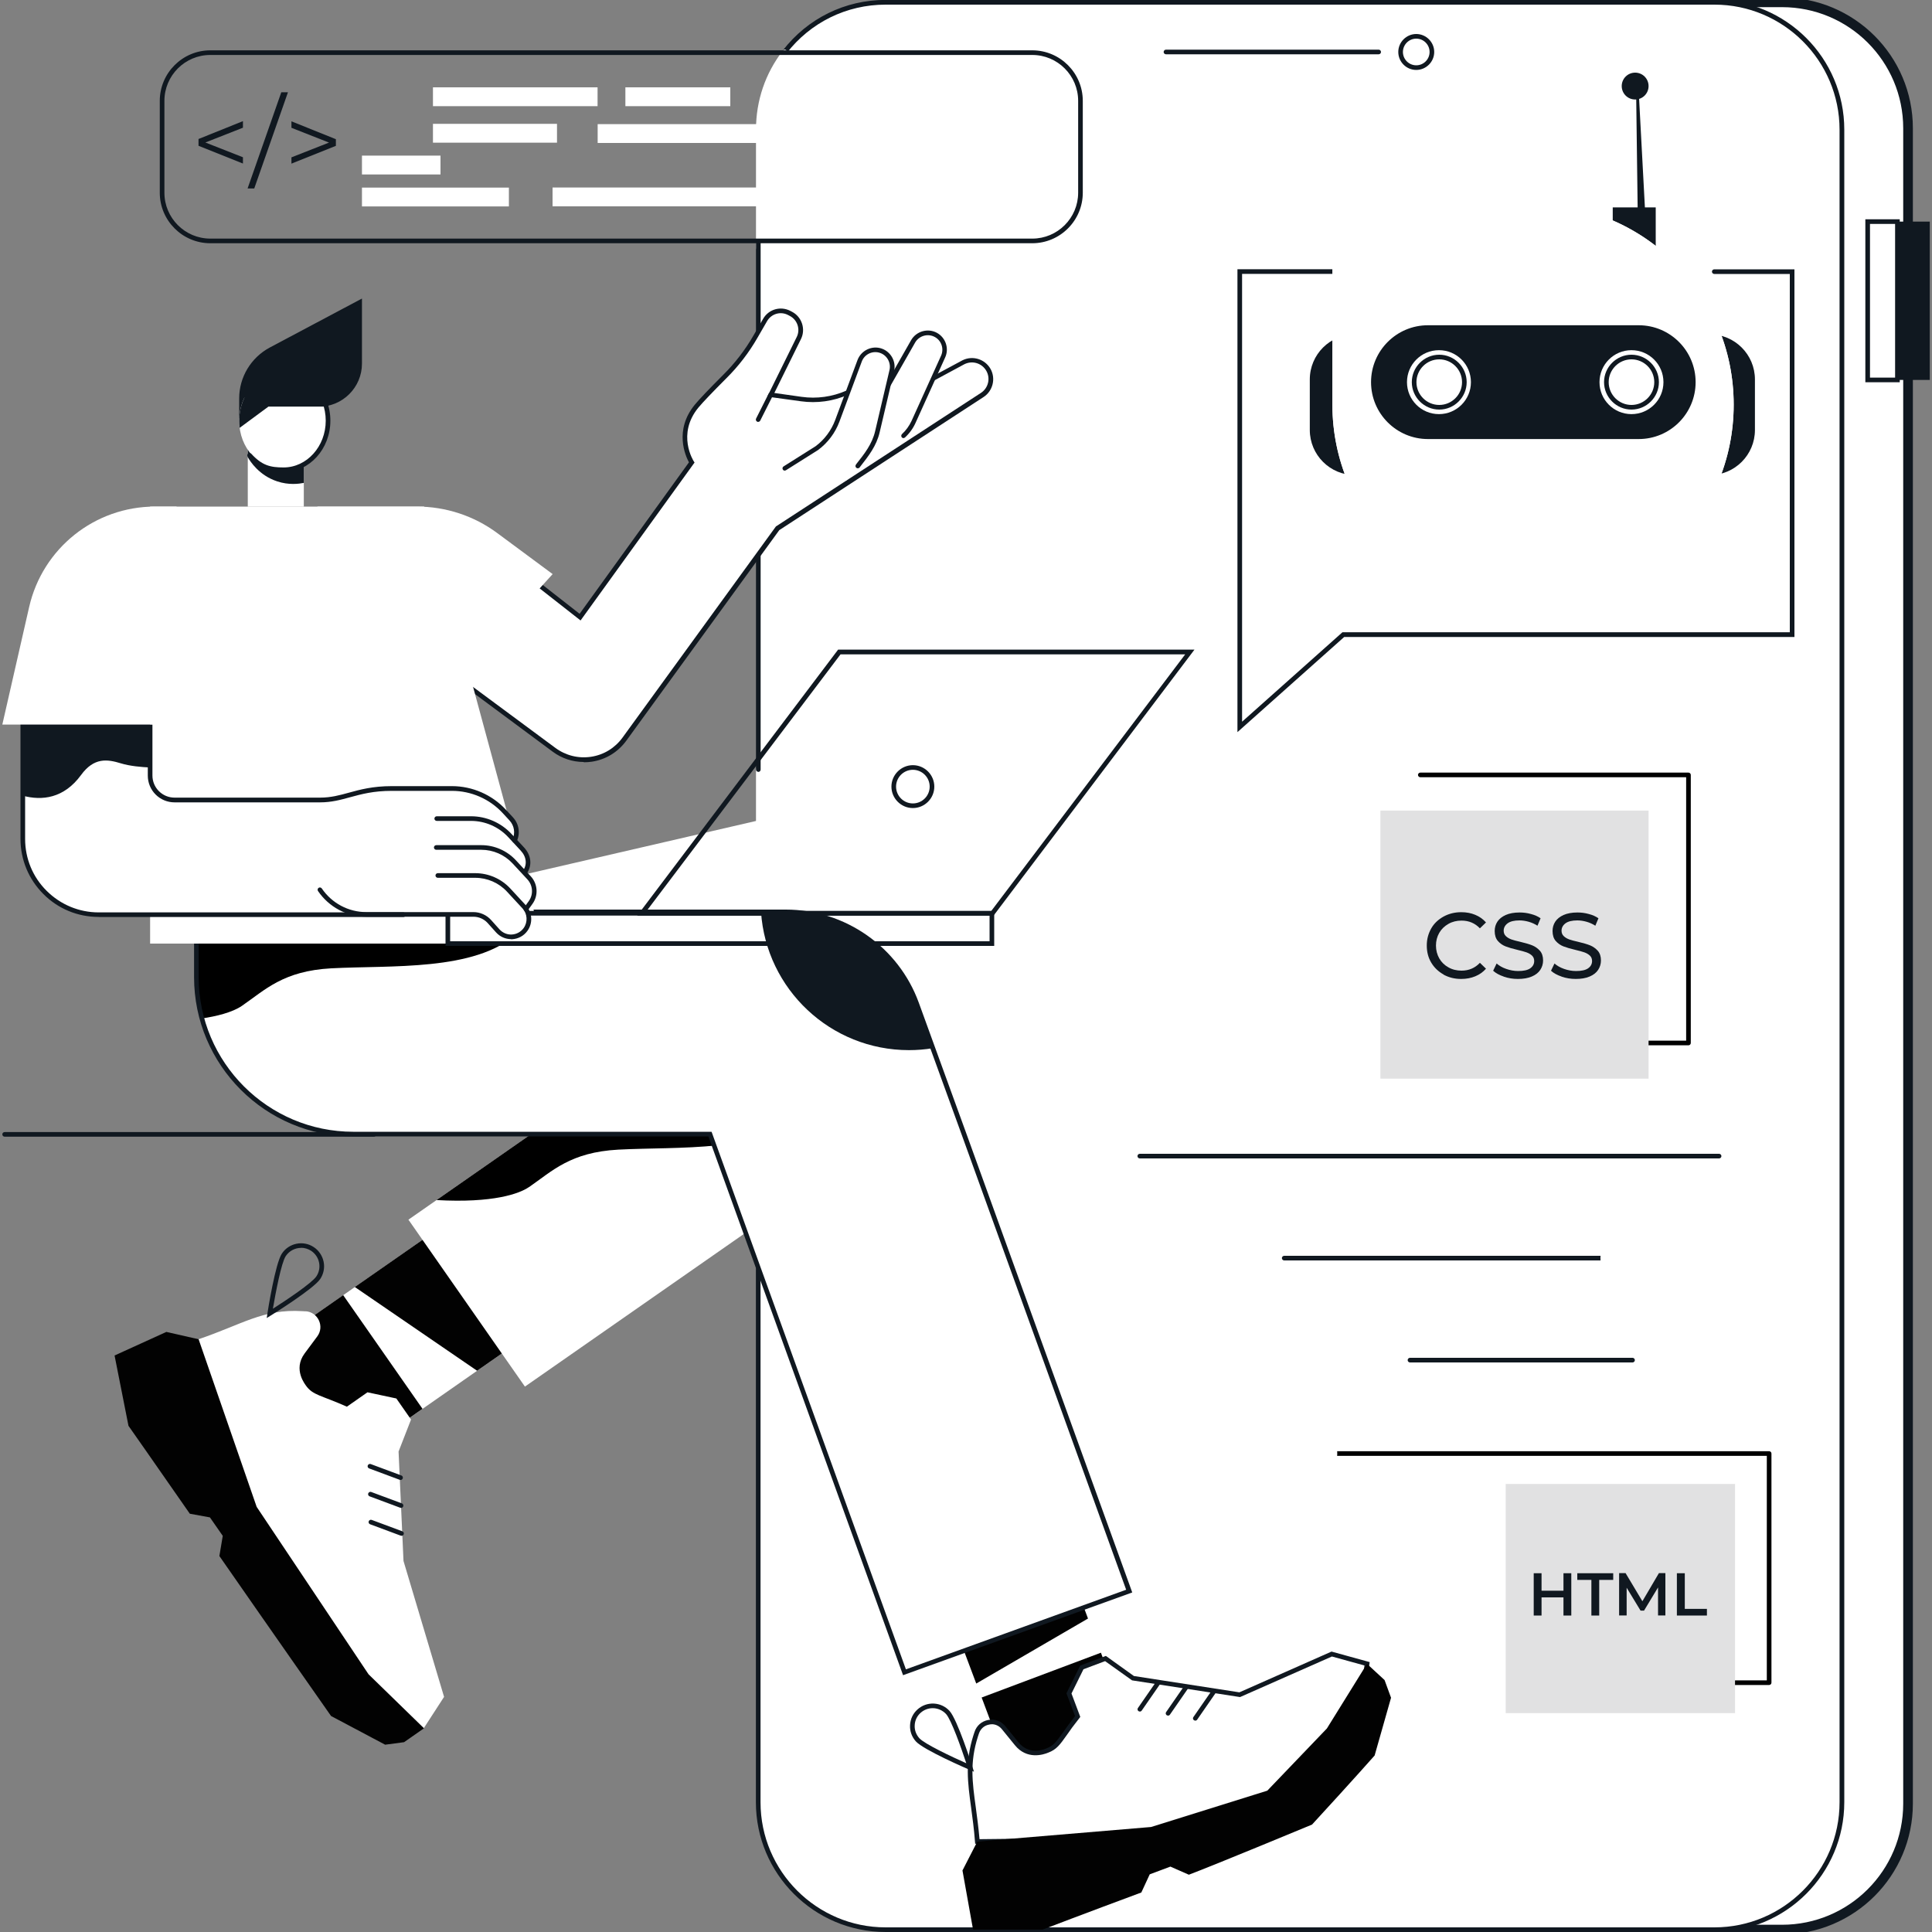 <?xml version="1.0" encoding="UTF-8"?><svg id="Layer_1" xmlns="http://www.w3.org/2000/svg" viewBox="0 0 200 200"><rect x="0" y="0" width="200" height="200" fill="#808080" stroke="none"/><g id="Chatbot_app_development"><path d="M98.39.24h86.08c7.21,0,13.05,5.84,13.05,13.04v173.43c0,7.2-5.84,13.04-13.05,13.04h-86.08c-7.21,0-13.05-5.84-13.05-13.04V13.28c0-7.2,5.84-13.04,13.05-13.04Z" style="fill:#fff; stroke:#101820; stroke-miterlimit:10;"/><rect x="193.34" y="22.94" width="6.43" height="16.39" style="fill:#101820; stroke-width:0px;"/><rect x="193.34" y="22.94" width="3.08" height="16.39" style="fill:#fff; stroke-width:0px;"/><path d="M196.66,39.57h-3.56v-16.87h3.56v16.87ZM193.58,39.09h2.6v-15.91h-2.6v15.91Z" style="fill:#101820; stroke-width:0px;"/><path d="M91.56.24h86.08c7.21,0,13.05,5.84,13.05,13.04v173.43c0,7.2-5.84,13.04-13.05,13.04h-86.08c-7.21,0-13.05-5.84-13.05-13.04V13.28c0-7.2,5.84-13.04,13.05-13.04Z" style="fill:#fff; stroke-width:0px;"/><path d="M78.5,131.56c-.13,0-.24-.11-.24-.24v-51.66c0-.13.11-.24.24-.24s.24.11.24.24v51.66c0,.13-.11.24-.24.24Z" style="fill:#fff; stroke-width:0px;"/><path d="M177.49,200h-85.8c-7.41,0-13.44-6.02-13.44-13.43v-55.25c0-.13.11-.24.24-.24s.24.11.24.24v55.25c0,7.14,5.81,12.95,12.95,12.95h85.8c7.14,0,12.95-5.81,12.95-12.95V13.43c0-7.14-5.81-12.95-12.95-12.95h-85.8c-4.05,0-7.79,1.84-10.27,5.05-.08.11-.23.12-.34.04-.11-.08-.12-.23-.04-.34,2.57-3.33,6.45-5.24,10.65-5.24h85.8c7.41,0,13.44,6.02,13.44,13.43v173.14c0,7.4-6.03,13.43-13.44,13.43h0Z" style="fill:#101820; stroke-width:0px;"/><path d="M78.5,25.9c-.13,0-.24-.11-.24-.24v-12.24c0-2.99.96-5.83,2.79-8.19.08-.11.23-.12.34-.04.11.08.12.23.04.34-1.76,2.28-2.68,5.01-2.68,7.89v12.24c0,.13-.11.24-.24.24h0Z" style="fill:#fff; stroke-width:0px;"/><path d="M78.5,79.9c-.13,0-.24-.11-.24-.24V25.07c0-.13.11-.24.24-.24s.24.11.24.24v54.6c0,.13-.11.24-.24.24h0Z" style="fill:#101820; stroke-width:0px;"/><path d="M142.72,5.62h-22.02c-.13,0-.24-.11-.24-.24s.11-.24.24-.24h22.02c.13,0,.24.11.24.24s-.11.24-.24.24Z" style="fill:#101820; stroke-width:0px;"/><path d="M146.61,7.24c-1.03,0-1.86-.84-1.86-1.86s.84-1.86,1.86-1.86,1.86.84,1.86,1.86-.84,1.86-1.86,1.86ZM146.61,4c-.76,0-1.38.62-1.38,1.38s.62,1.38,1.38,1.38,1.38-.62,1.38-1.38-.62-1.38-1.38-1.38Z" style="fill:#101820; stroke-width:0px;"/><path d="M128.1,75.78V27.87h11.36c.13,0,.24.11.24.24s-.11.24-.24.24h-10.88v46.36l10.39-9.26h46.31V28.36h-7.82c-.13,0-.24-.11-.24-.24s.11-.24.24-.24h8.3v38.06h-46.61l-11.05,9.85h0Z" style="fill:#101820; stroke-width:0px;"/><path d="M177,49.18v-14.57c2.58,0,4.67,2.09,4.67,4.67v5.23c0,2.58-2.09,4.67-4.67,4.67h0Z" style="fill:#101820; stroke-width:0px;"/><path d="M140.26,49.18v-14.57c-2.58,0-4.67,2.09-4.67,4.67v5.23c0,2.58,2.09,4.67,4.67,4.67h0Z" style="fill:#101820; stroke-width:0px;"/><polygon points="168.32 22.41 169.17 8.56 169.59 8.56 170.33 22.41 168.32 22.41" style="fill:#101820; stroke-width:0px;"/><polygon points="168.15 22.41 169 8.56 169.36 8.56 169.54 22.41 168.15 22.41" style="fill:#fff; stroke-width:0px;"/><rect x="166.95" y="21.47" width="4.45" height="4.45" style="fill:#101820; stroke-width:0px;"/><path d="M170.66,8.91c0,.77-.62,1.39-1.39,1.39s-1.39-.62-1.39-1.39.62-1.39,1.39-1.39,1.39.62,1.39,1.39Z" style="fill:#101820; stroke-width:0px;"/><path d="M179.47,41.89c0,11.47-9.3,20.77-20.77,20.77s-20.77-9.3-20.77-20.77c0-5.67.01-20.77.01-20.77h20.76c11.48,0,20.77,9.3,20.77,20.77h0Z" style="fill:#fff; stroke-width:0px;"/><path d="M179.47,41.89c0,11.47-9.3,20.77-20.77,20.77s-20.77-9.3-20.77-20.77c0-5.67.01-20.77.01-20.77h20.76c11.48,0,20.77,9.3,20.77,20.77h0Z" style="fill:#fff; stroke-width:0px;"/><path d="M155.48,54.1c1.46,1.34,3.35,2.25,5.48,2.46,4.74.48,9.01-2.6,10.19-7.07l-15.66,4.6h0Z" style="fill:#fff; stroke-width:0px;"/><path d="M147.82,33.67h21.82c3.25,0,5.89,2.64,5.89,5.89h0c0,3.25-2.64,5.89-5.89,5.89h-21.82c-3.25,0-5.89-2.64-5.89-5.89h0c0-3.25,2.64-5.89,5.89-5.89Z" style="fill:#101820; stroke-width:0px;"/><ellipse cx="168.89" cy="39.56" rx="3.31" ry="3.31" style="fill:#fff; stroke-width:0px;"/><path d="M168.89,42.4c-1.56,0-2.84-1.28-2.84-2.84s1.28-2.84,2.84-2.84,2.84,1.28,2.84,2.84-1.28,2.84-2.84,2.84ZM168.89,37.2c-1.3,0-2.36,1.06-2.36,2.36s1.06,2.36,2.36,2.36,2.36-1.06,2.36-2.36-1.06-2.36-2.36-2.36Z" style="fill:#101820; stroke-width:0px;"/><ellipse cx="148.96" cy="39.56" rx="3.31" ry="3.31" style="fill:#fff; stroke-width:0px;"/><path d="M148.99,42.4c-1.56,0-2.84-1.28-2.84-2.84s1.28-2.84,2.84-2.84,2.84,1.28,2.84,2.84-1.28,2.84-2.84,2.84ZM148.99,37.2c-1.3,0-2.36,1.06-2.36,2.36s1.06,2.36,2.36,2.36,2.36-1.06,2.36-2.36-1.06-2.36-2.36-2.36Z" style="fill:#101820; stroke-width:0px;"/><path d="M177.96,119.92h-59.97c-.13,0-.24-.11-.24-.24s.11-.24.24-.24h59.97c.13,0,.24.11.24.24s-.11.24-.24.24Z" style="fill:#101820; stroke-width:0px;"/><path d="M169,141.04h-23.04c-.13,0-.24-.11-.24-.24s.11-.24.24-.24h23.04c.13,0,.24.11.24.24s-.11.24-.24.24Z" style="fill:#101820; stroke-width:0px;"/><path d="M169,130.48h-36.06c-.13,0-.24-.11-.24-.24s.11-.24.24-.24h36.06c.13,0,.24.11.24.24s-.11.24-.24.24Z" style="fill:#101820; stroke-width:0px;"/><path d="M167.04,132.36c-1.17-.54-1.69-1.92-1.15-3.1s1.93-1.68,3.1-1.15c1.17.54,1.69,1.92,1.15,3.1-.54,1.17-1.93,1.68-3.1,1.15Z" style="fill:#fff; stroke-width:0px;"/><path d="M167.85,108.21h-20.82c-.13,0-.24-.11-.24-.24s.11-.24.24-.24h20.82c.13,0,.24.11.24.24s-.11.24-.24.24Z" style="stroke-width:0px;"/><path d="M174.79,108.21h-6.94c-.13,0-.24-.11-.24-.24s.11-.24.24-.24h6.7v-27.27h-27.52c-.13,0-.24-.11-.24-.24s.11-.24.24-.24h27.76c.13,0,.24.11.24.24v27.75c0,.13-.11.24-.24.24h0Z" style="stroke-width:0px;"/><rect x="142.9" y="83.91" width="27.76" height="27.75" style="fill:#e1e1e2; stroke-width:0px;"/><path d="M149.44,100.88c-.54-.3-.97-.71-1.28-1.23-.31-.52-.46-1.11-.46-1.77s.16-1.24.46-1.77.74-.93,1.28-1.23c.55-.3,1.16-.45,1.83-.45.53,0,1.01.09,1.44.27.44.18.81.44,1.12.79l-.63.61c-.51-.53-1.14-.8-1.9-.8-.5,0-.96.11-1.36.34s-.72.53-.95.93c-.23.4-.34.84-.34,1.32s.12.93.34,1.32c.23.4.55.71.95.93.4.23.86.34,1.36.34.75,0,1.39-.27,1.9-.81l.63.61c-.31.35-.68.61-1.12.79-.44.18-.92.27-1.45.27-.68,0-1.28-.15-1.83-.45h0Z" style="fill:#101820; stroke-width:0px;"/><path d="M155.68,101.1c-.47-.16-.84-.36-1.11-.61l.36-.75c.26.23.59.42.99.56s.81.22,1.24.22c.56,0,.98-.09,1.25-.28s.41-.44.41-.76c0-.23-.08-.42-.23-.56s-.34-.25-.56-.33c-.22-.08-.53-.16-.94-.26-.51-.12-.92-.24-1.23-.36-.31-.12-.58-.31-.8-.56s-.33-.6-.33-1.03c0-.36.09-.68.28-.97.19-.29.48-.52.86-.69s.86-.26,1.44-.26c.4,0,.79.05,1.18.16.39.1.72.25.99.44l-.32.77c-.28-.18-.59-.32-.91-.41-.32-.09-.64-.14-.95-.14-.55,0-.96.1-1.23.3-.27.2-.41.46-.41.77,0,.23.08.42.23.56.16.15.35.26.57.34s.54.16.93.25c.51.12.92.24,1.22.36s.57.31.8.56c.22.25.33.59.33,1.01,0,.35-.1.68-.29.97-.19.29-.48.52-.88.69s-.88.25-1.44.25c-.51,0-1-.08-1.47-.24h0Z" style="fill:#101820; stroke-width:0px;"/><path d="M161.67,101.1c-.47-.16-.84-.36-1.11-.61l.36-.75c.26.23.59.42.99.56s.81.22,1.24.22c.56,0,.98-.09,1.25-.28s.41-.44.41-.76c0-.23-.08-.42-.23-.56s-.34-.25-.56-.33c-.22-.08-.53-.16-.94-.26-.51-.12-.92-.24-1.23-.36-.31-.12-.58-.31-.8-.56s-.33-.6-.33-1.03c0-.36.09-.68.28-.97.19-.29.48-.52.86-.69s.86-.26,1.44-.26c.4,0,.79.05,1.18.16.39.1.72.25.99.44l-.32.77c-.28-.18-.59-.32-.91-.41-.32-.09-.64-.14-.95-.14-.55,0-.96.1-1.23.3-.27.2-.41.46-.41.77,0,.23.08.42.23.56.16.15.35.26.57.34s.54.16.93.25c.51.12.92.24,1.22.36s.57.31.8.56c.22.25.33.59.33,1.01,0,.35-.1.68-.29.97-.19.29-.48.52-.88.69s-.88.25-1.44.25c-.51,0-1-.08-1.47-.24h0Z" style="fill:#101820; stroke-width:0px;"/><path d="M183.14,174.43h-5.93c-.13,0-.24-.11-.24-.24s.11-.24.24-.24h5.69v-23.24h-45.64c-.13,0-.24-.11-.24-.24s.11-.24.24-.24h45.88c.13,0,.24.11.24.24v23.72c0,.13-.11.24-.24.24Z" style="stroke-width:0px;"/><path d="M135.12,152.59c-1.17-.54-1.69-1.92-1.15-3.1.54-1.17,1.93-1.68,3.1-1.15,1.17.54,1.69,1.92,1.15,3.1-.54,1.17-1.93,1.68-3.1,1.15Z" style="fill:#fff; stroke-width:0px;"/><path d="M177.2,174.43h-17.8c-.13,0-.24-.11-.24-.24s.11-.24.24-.24h17.8c.13,0,.24.11.24.24s-.11.24-.24.24Z" style="stroke-width:0px;"/><rect x="155.87" y="153.62" width="23.74" height="23.72" style="fill:#e1e1e2; stroke-width:0px;"/><path d="M162.66,162.86v4.38h-.81v-1.88h-2.27v1.88h-.81v-4.38h.81v1.81h2.27v-1.81h.81Z" style="fill:#101820; stroke-width:0px;"/><path d="M164.73,163.55h-1.45v-.69h3.72v.69h-1.45v3.69h-.81v-3.69h0Z" style="fill:#101820; stroke-width:0px;"/><path d="M171.64,167.24v-2.91l-1.45,2.4h-.36l-1.44-2.37v2.87h-.78v-4.38h.67l1.74,2.91,1.71-2.91h.67v4.38h-.76Z" style="fill:#101820; stroke-width:0px;"/><path d="M173.6,162.86h.81v3.69h2.29v.69h-3.11v-4.38Z" style="fill:#101820; stroke-width:0px;"/><path d="M38.71,117.67H.48c-.13,0-.24-.11-.24-.24s.11-.24.24-.24h38.23c.13,0,.24.11.24.24s-.11.24-.24.24h0Z" style="fill:#101820; stroke-width:0px;"/><path d="M37.47,30.92v6.72c0,2.46-2,4.46-4.46,4.46h-2.01l-6.24,1.21v-2.07c0-2.2,1.22-4.22,3.16-5.26l9.54-5.07Z" style="fill:#101820; stroke-width:0px;"/><rect x="25.65" y="45.15" width="5.8" height="7.3" style="fill:#fff; stroke-width:0px;"/><path d="M25.65,47.34v-2.2h5.8v4.85c-.52.1-1.56.24-2.76-.16-1.88-.62-2.8-2.08-3.03-2.49Z" style="fill:#101820; stroke-width:0px;"/><ellipse cx="29.36" cy="43.56" rx="4.6" ry="5.08" style="fill:#fff; stroke-width:0px;"/><path d="M29.36,48.88c-1.5,0-2.48-.24-3.7-1.58-.09-.1-.08-.25.01-.34.1-.09.25-.08.34.01,1.11,1.21,1.96,1.42,3.35,1.42,2.4,0,4.36-2.17,4.36-4.84s-1.96-4.84-4.36-4.84c-1.54,0-2.94.88-3.73,2.35-.06.12-.21.16-.33.1-.12-.06-.16-.21-.1-.33.87-1.6,2.46-2.6,4.16-2.6,2.67,0,4.84,2.39,4.84,5.32s-2.17,5.32-4.84,5.32Z" style="fill:#101820; stroke-width:0px;"/><path d="M29.36,38.47c-2.54,0-4.6,2.28-4.6,5.08,0,.25.02.5.05.74l2.98-2.2h5.98c-.56-2.1-2.32-3.63-4.41-3.63h0Z" style="fill:#101820; stroke-width:0px;"/><path d="M27.91,45.84c.38.35.87.58,1.42.64,1.23.12,2.33-.67,2.64-1.83l-4.05,1.19Z" style="fill:#fff; stroke-width:0px;"/><rect x="29.24" y="129.87" width="29.14" height="14.35" transform="translate(-70.54 49.73) rotate(-34.91)" style="fill:#fff; stroke-width:0px;"/><polygon points="49.39 141.9 36.73 133.23 51.65 122.83 59.86 134.6 49.39 141.9" style="fill:#020202; stroke-width:0px;"/><rect x="31.01" y="135.49" width="9.47" height="14.35" transform="translate(-75.21 46.13) rotate(-34.91)" style="fill:#020202; stroke-width:0px;"/><path d="M31.64,135.75l-.36-.02c-4.05-.25-6.26,1.4-10.74,2.91l4.62,17.32,14.17,20.86,4.54,2.08,2.1-3.24-4.2-14.07-.51-11.33,1.29-3.31-1.52-2.18-2.99-.64-2.13,1.49c-2.68-1.2-3.53-1.17-4.25-2.2,0-.03-1.38-1.63-.12-3.32l1.3-1.75c.78-1.04.08-2.53-1.21-2.61h0Z" style="fill:#fff; stroke-width:0px;"/><path d="M43.89,178.91l-5.74-5.59-11.58-17.33-6.01-17.35-3.34-.76-5.36,2.44,1.44,7.28s2.81,4,6.35,9.1l2.08.38,1.33,1.91-.35,2.09c5.53,7.96,11.56,16.56,11.56,16.56l5.6,2.97,1.96-.26,2.06-1.44h0Z" style="fill:#020202; stroke-width:0px;"/><path d="M27.61,136.45l.08-.52c.03-.21.81-5.15,1.49-6.16.72-1.09,2.21-1.4,3.3-.67.53.35.89.89,1.02,1.51.13.62,0,1.26-.35,1.79-.68,1.02-4.92,3.66-5.1,3.77l-.45.28h0ZM31.17,129.18c-.62,0-1.22.3-1.59.85-.46.69-1.05,3.8-1.33,5.45,1.41-.9,4.04-2.66,4.5-3.35.28-.42.38-.93.28-1.43-.1-.5-.39-.92-.81-1.21-.32-.21-.69-.32-1.05-.32h0ZM32.95,132.27h0Z" style="fill:#101820; stroke-width:0px;"/><path d="M41.46,153.2s-.06,0-.08-.01l-3.17-1.18c-.12-.04-.19-.19-.14-.31s.19-.19.31-.14l3.17,1.18c.12.04.19.19.14.31-.04.1-.13.16-.23.16Z" style="fill:#101820; stroke-width:0px;"/><path d="M41.51,156.09s-.06,0-.08-.01l-3.17-1.18c-.12-.04-.19-.19-.14-.31.05-.12.19-.19.31-.14l3.17,1.18c.12.04.19.19.14.31-.04.1-.13.16-.23.16Z" style="fill:#101820; stroke-width:0px;"/><path d="M41.56,158.98s-.06,0-.08-.01l-3.17-1.18c-.12-.04-.19-.19-.14-.31s.19-.19.31-.14l3.17,1.18c.12.04.19.19.14.31-.04.1-.13.16-.23.16Z" style="fill:#101820; stroke-width:0px;"/><path d="M105.2,78.76l-59.15,13.67,4.49,20.71,17.34-4.72-25.6,17.84,12.06,17.28,60.99-42.52c5.37-3.75,6.69-11.14,2.94-16.51l-.68-.98c-2.77-3.97-7.68-5.86-12.4-4.77h0Z" style="fill:#fff; stroke-width:0px;"/><path d="M54.76,122.89c2.42-1.67,4.28-3.61,9.24-3.88,6.2-.33,14.87.32,19.17-3.56h-25.38l-12.6,8.78c5.88.33,8.59-.67,9.56-1.34h0Z" style="stroke-width:0px;"/><rect x="99.28" y="154.39" width="13.19" height="27.84" transform="translate(-52.43 47.99) rotate(-20.59)" style="fill:#fff; stroke-width:0px;"/><polygon points="112.63 167.55 101.06 174.28 94.8 157.61 107.15 152.97 112.63 167.55" style="fill:#020202; stroke-width:0px;"/><rect x="102.69" y="173.14" width="13.19" height="8.48" transform="translate(-55.4 49.76) rotate(-20.59)" style="fill:#020202; stroke-width:0px;"/><path d="M101.17,190.64c-.35-4.63-1.39-7.13-.17-10.93l.11-.33c.39-1.22,1.98-1.51,2.78-.52l1.35,1.66c1.31,1.61,3.17.7,3.2.69,1.16-.43,1.32-1.25,3.12-3.52l-.9-2.39,1.33-2.69,2.45-.92,2.84,2.04,11.05,1.71,9.52-4.21,3.66,1.01-.69,4.8-10.59,11.67-11.43,1.73-17.63.19h0Z" style="fill:#fff; stroke-width:0px;"/><path d="M100.95,190.88l-.02-.23c-.1-1.32-.26-2.49-.4-3.52-.36-2.64-.64-4.74.24-7.5l.11-.33c.21-.66.74-1.12,1.42-1.25.68-.13,1.34.12,1.78.65l1.35,1.66c1,1.24,2.36.86,2.89.64.01,0,.03-.01.04-.02.7-.27,1.01-.7,1.68-1.64.32-.45.71-1,1.25-1.69l-.89-2.36,1.42-2.87,2.66-1,2.9,2.08,10.92,1.69,9.54-4.22,3.95,1.09-.73,5.08-.05.05-10.65,11.73-11.55,1.75-17.86.2h0ZM102.65,178.5c-.08,0-.17,0-.26.03-.5.09-.89.44-1.05.92l-.11.33c-.85,2.66-.58,4.7-.22,7.29.13.98.28,2.08.39,3.32l17.39-.19,11.33-1.72,10.48-11.55.65-4.52-3.37-.93-9.51,4.2-11.18-1.73-2.79-1.99-2.24.84-1.24,2.51.91,2.42-.08.11c-.58.73-1,1.31-1.32,1.78-.71,1-1.06,1.49-1.91,1.81h0c-.52.22-2.22.76-3.46-.77l-1.35-1.66c-.27-.33-.65-.51-1.05-.51h0Z" style="fill:#101820; stroke-width:0px;"/><path d="M99.63,193.64l1.54-3,17.99-1.51,12.03-3.76,6.17-6.44,4.15-6.69,1.82,1.68.67,1.83-1.7,5.98s-2.15,2.44-6.48,7.15c0,0-10.14,4.21-12.75,5.19l-1.91-.84-2.14.8-.87,1.88c-5.72,2.12-10.21,3.84-10.21,3.84h-7.21l-1.09-6.09h0Z" style="fill:#020202; stroke-width:0px;"/><path d="M100.81,183.4l-.48-.21c-.19-.08-4.71-2.03-5.52-2.92-.42-.47-.64-1.07-.6-1.69.03-.63.3-1.2.77-1.62.96-.87,2.45-.8,3.32.16.81.89,2.3,5.57,2.36,5.77l.16.5ZM96.55,176.83c-.45,0-.89.16-1.25.48-.37.33-.59.79-.61,1.29-.03.5.15.97.48,1.34.55.6,3.35,1.92,4.86,2.59-.52-1.57-1.55-4.49-2.09-5.09-.37-.4-.88-.61-1.38-.61h0Z" style="fill:#101820; stroke-width:0px;"/><path d="M118,177.18s-.09-.01-.14-.04c-.11-.08-.14-.23-.06-.33l1.89-2.73c.08-.11.23-.14.33-.06.11.08.14.23.06.33l-1.89,2.73c-.05.07-.12.1-.2.1h0Z" style="fill:#101820; stroke-width:0px;"/><path d="M120.92,177.6s-.09-.01-.14-.04c-.11-.08-.14-.23-.06-.33l1.89-2.73c.08-.11.23-.14.33-.06.11.08.14.23.06.33l-1.89,2.73c-.05.07-.12.1-.2.1h0Z" style="fill:#101820; stroke-width:0px;"/><path d="M123.74,178.12s-.09-.01-.14-.04c-.11-.08-.14-.23-.06-.33l1.89-2.73c.08-.11.23-.14.33-.06.11.08.14.23.06.33l-1.89,2.73c-.05.07-.12.1-.2.1h0Z" style="fill:#101820; stroke-width:0px;"/><path d="M116.89,164.72l-17.1-47.32h0l-4.91-13.52c-2.07-5.69-7.48-9.48-13.53-9.48H20.33v6.76c0,8.96,7.27,16.24,16.24,16.24h36.92l20.14,55.72,23.26-8.4h0Z" style="fill:#fff; stroke-width:0px;"/><path d="M81.34,94.41h-2.56c.54,7.99,7.19,14.3,15.32,14.3.84,0,1.66-.07,2.46-.2l-1.68-4.63c-2.07-5.69-7.48-9.48-13.53-9.48h0Z" style="fill:#101820; stroke-width:0px;"/><path d="M53.46,96.68H20.33v4.49c0,1.48.2,2.9.57,4.26,1.48-.22,3.15-.62,4.15-1.31,2.42-1.67,4.28-3.61,9.24-3.88,6.2-.33,14.87.32,19.17-3.56h0Z" style="stroke-width:0px;"/><path d="M93.49,173.43l-20.16-55.79h-36.76c-9.09,0-16.48-7.39-16.48-16.48v-7h61.26c6.13,0,11.66,3.87,13.76,9.63l4.91,13.51,17.19,47.55-23.71,8.56h0ZM20.57,94.65v6.52c0,8.82,7.18,15.99,16,15.99h37.09l.06.16,20.06,55.49,22.8-8.24-17.02-47.09-4.91-13.52c-2.03-5.57-7.37-9.32-13.3-9.32H20.57Z" style="fill:#101820; stroke-width:0px;"/><path d="M102.32,38.28c-.51-.92-1.64-1.27-2.58-.8l-3.13,1.68-.09-.16c-.56-.94-1.72-1.33-2.74-.91l-6.08,2.54c-1.49.66-3.14.89-4.76.66l-3.16-.44,2.91-5.88c.45-.91.09-2.02-.81-2.49l-.19-.1c-.89-.47-1.99-.15-2.49.72l-1,1.73c-.87,1.51-1.94,2.9-3.17,4.13-1.08,1.08-2.36,2.38-2.92,3.06-2.41,2.93-.51,5.83-.51,5.83l-11.55,16.01-5.91-4.62-7.64,10.31,10.86,8.05c2.32,1.72,5.6,1.21,7.29-1.12l15.86-21.82,21.19-13.8c.86-.56,1.14-1.69.64-2.59h0Z" style="fill:#fff; stroke-width:0px;"/><path d="M60.43,78.88c-1.16,0-2.28-.37-3.22-1.07l-11.05-8.19,7.93-10.7,5.91,4.62,11.32-15.68c-.35-.64-1.57-3.32.61-5.97.46-.56,1.45-1.6,2.93-3.08,1.22-1.21,2.28-2.59,3.14-4.08l1-1.73c.57-.99,1.8-1.34,2.81-.82l.19.1c1.01.53,1.42,1.79.92,2.81l-2.76,5.59,2.82.4c1.57.22,3.17,0,4.63-.64l6.09-2.54c1.1-.46,2.39-.04,3.01.97l2.92-1.57c1.06-.53,2.33-.13,2.91.89.56,1,.24,2.28-.72,2.91l-21.15,13.78-15.83,21.79c-.86,1.18-2.12,1.96-3.57,2.18-.28.04-.56.06-.84.06ZM46.82,69.52l10.67,7.9c1.07.79,2.38,1.12,3.7.92s2.47-.91,3.25-1.98l15.88-21.86,21.23-13.83c.75-.49,1-1.49.56-2.27-.45-.8-1.44-1.11-2.27-.7l-3.32,1.79-.21-.36c-.49-.84-1.54-1.18-2.44-.81l-6.08,2.54c-1.53.68-3.22.91-4.88.68l-3.48-.48,3.05-6.18c.39-.79.07-1.76-.71-2.17l-.19-.1c-.78-.41-1.73-.13-2.17.63l-1,1.73c-.88,1.53-1.96,2.94-3.21,4.18-1.45,1.45-2.45,2.5-2.9,3.04-2.27,2.76-.51,5.52-.49,5.55l.09.14-11.8,16.35-5.91-4.63-7.36,9.92h0Z" style="fill:#101820; stroke-width:0px;"/><path d="M78.49,43.68s-.07,0-.11-.03c-.12-.06-.17-.2-.11-.32l1.3-2.58c.06-.12.2-.17.32-.11.12.06.17.2.11.32l-1.3,2.58c-.04.08-.13.13-.21.13h0Z" style="fill:#101820; stroke-width:0px;"/><path d="M86.96,44.39l1.7-.87c1.08-.55,1.97-1.4,2.58-2.45l3.31-5.74c.48-.83,1.52-1.12,2.36-.65.79.44,1.12,1.42.74,2.24l-3.06,6.76c-.25.55-.6,1.04-1.04,1.44l-2.37,2.19-4.2-2.92h0Z" style="fill:#fff; stroke-width:0px;"/><path d="M93.54,45.36c-.07,0-.13-.03-.18-.08-.09-.1-.08-.25.01-.34.42-.39.75-.85.99-1.36l3.06-6.76c.32-.71.04-1.56-.64-1.93-.72-.4-1.63-.14-2.04.56l-2.52,4.42c-.07.12-.21.16-.33.09-.12-.07-.16-.21-.09-.33l2.52-4.42c.54-.93,1.74-1.27,2.68-.75.9.5,1.27,1.62.84,2.55l-3.06,6.76c-.26.58-.63,1.09-1.1,1.52-.04.04-.11.06-.16.06h0Z" style="fill:#101820; stroke-width:0px;"/><path d="M83.01,47.52l1.53-1.13c.97-.72,1.72-1.71,2.14-2.84l2.31-6.21c.33-.89,1.32-1.36,2.22-1.04.85.3,1.33,1.21,1.1,2.09l-1.9,7.17c-.16.58-.42,1.12-.79,1.6l-1.98,2.56-4.63-2.19h0Z" style="fill:#fff; stroke-width:0px;"/><path d="M81.24,48.72c-.08,0-.16-.04-.2-.11-.07-.11-.04-.26.08-.33l3.3-2.08c.92-.68,1.63-1.63,2.04-2.72l2.31-6.21c.38-1.01,1.51-1.54,2.52-1.18.96.34,1.52,1.39,1.25,2.38l-1.48,6.29c-.33,1.41-1.16,2.46-2.02,3.56l-.05.07c-.08.1-.24.12-.34.04-.11-.08-.12-.24-.04-.34l.05-.07c.84-1.06,1.62-2.06,1.93-3.37l1.48-6.3c.2-.76-.22-1.55-.95-1.81-.77-.28-1.63.12-1.91.89l-2.31,6.21c-.44,1.18-1.21,2.2-2.22,2.95l-3.32,2.09s-.08.04-.13.04h0Z" style="fill:#101820; stroke-width:0px;"/><path d="M18.28,52.44h-2.23c-6.24,0-11.64,4.31-13.03,10.39L.24,75.01h18.04v-22.57h0Z" style="fill:#fff; stroke-width:0px;"/><path d="M43.17,52.44h-10.31v17.71h14.62l9.73-10.72-5.74-4.25c-2.4-1.78-5.32-2.74-8.31-2.74h0Z" style="fill:#fff; stroke-width:0px;"/><polygon points="43.91 52.44 15.54 52.44 15.54 97.68 56.18 97.68 43.91 52.44" style="fill:#fff; stroke-width:0px;"/><path d="M102.85,94.79h-36.89l20.8-27.54h36.89l-20.8,27.54h0ZM66.93,94.31h35.68l20.08-26.57h-35.68l-20.08,26.57h0Z" style="fill:#101820; stroke-width:0px;"/><path d="M102.92,97.92h-56.8v-3.62h56.8v3.62ZM46.6,97.44h55.84v-2.66h-55.84v2.66Z" style="fill:#101820; stroke-width:0px;"/><path d="M94.5,83.65c-1.22,0-2.22-1-2.22-2.22s1-2.22,2.22-2.22,2.22,1,2.22,2.22-1,2.22-2.22,2.22ZM94.5,79.69c-.96,0-1.74.78-1.74,1.74s.78,1.74,1.74,1.74,1.74-.78,1.74-1.74-.78-1.74-1.74-1.74Z" style="fill:#101820; stroke-width:0px;"/><path d="M2.36,86.82v-11.57h13.18v5.02c0,1.4,1.13,2.53,2.53,2.53h21.68v11.87H10.21c-4.34,0-7.86-3.51-7.86-7.85h0Z" style="fill:#fff; stroke-width:0px;"/><path d="M52.79,86.49l1.29,1.39c.65.7.72,1.77.16,2.55l-1.27,1.76-3.07-3.42h-19.27v-4.03h18.13c1.53,0,2.99.64,4.03,1.76h0Z" style="fill:#fff; stroke-width:0px;"/><path d="M52.19,83.97l.73.79c.65.7.72,1.77.16,2.55l-1.27,1.76-3.07-3.42h-18.12v-2.8h3.08c1.27,0,3.54-1.23,6.41-1.23h6.67c2.05,0,4.01.86,5.41,2.36h0Z" style="fill:#fff; stroke-width:0px;"/><path d="M53.24,89.2l1.55,1.67c.65.7.72,1.77.16,2.55l-1.27,1.76-3.07-3.42h-11.94v-4.03h11.18c1.29,0,2.52.54,3.39,1.48Z" style="fill:#fff; stroke-width:0px;"/><path d="M52.67,92.13l1.61,1.74c.6.64.66,1.62.14,2.34-.69.96-2.09,1.03-2.88.16l-.88-.98c-.42-.47-1.01-.73-1.64-.73h-10.03c-2.62,0-4.47-.15-6.99-4.04h17.2c1.31,0,2.56.55,3.45,1.51Z" style="fill:#fff; stroke-width:0px;"/><path d="M2.36,82.38v-7.13h13.18v4.2c-.88-.04-2.09-.14-3.03-.43-1.4-.43-2.78-.63-4.12,1.21-1.77,2.42-4.04,2.68-6.03,2.14h0Z" style="fill:#101820; stroke-width:0px;"/><path d="M54.32,90.53s-.1-.01-.14-.04c-.11-.08-.13-.23-.05-.34.46-.64.38-1.45-.23-2.1l-1.29-1.39c-.99-1.07-2.4-1.68-3.85-1.68h-3.55c-.13,0-.24-.11-.24-.24s.11-.24.24-.24h3.55c1.59,0,3.12.67,4.2,1.84l1.29,1.39c.76.82.86,1.88.27,2.71-.05.07-.12.1-.2.1h0Z" style="fill:#101820; stroke-width:0px;"/><path d="M54.44,94.34s-.1-.01-.14-.04c-.11-.08-.13-.23-.05-.34l.49-.68c.49-.68.43-1.62-.14-2.24l-1.55-1.67c-.83-.89-2-1.4-3.22-1.4h-4.67c-.13,0-.24-.11-.24-.24s.11-.24.24-.24h4.67c1.35,0,2.65.57,3.57,1.56l1.55,1.67c.72.78.8,1.98.17,2.85l-.49.68c-.05.07-.12.1-.2.1h0Z" style="fill:#101820; stroke-width:0px;"/><path d="M52.92,97.22c-.6,0-1.16-.25-1.56-.69l-.88-.98c-.37-.41-.91-.65-1.46-.65h-11.09c-2.01,0-3.88-1-5.01-2.66-.08-.11-.04-.26.06-.33.11-.08.26-.04.33.06,1.04,1.53,2.76,2.45,4.61,2.45h11.09c.69,0,1.36.3,1.82.81l.88.98c.33.36.8.56,1.28.53.49-.03.93-.27,1.22-.67.44-.62.39-1.47-.12-2.03l-1.61-1.74c-.84-.91-2.04-1.43-3.28-1.43h-3.88c-.13,0-.24-.11-.24-.24s.11-.24.24-.24h3.88c1.37,0,2.7.58,3.63,1.59l1.61,1.74c.67.73.74,1.84.16,2.64-.37.52-.95.83-1.59.87h-.11,0Z" style="fill:#101820; stroke-width:0px;"/><path d="M10.21,94.92c-2.16,0-4.2-.84-5.72-2.37-1.53-1.53-2.37-3.56-2.37-5.72v-11.81h13.66v5.26c0,.61.24,1.19.67,1.62.43.43,1.01.67,1.62.67h15.06c1.13,0,2.03-.25,2.98-.51,1.16-.32,2.47-.68,4.45-.68h6.22c2.12,0,4.15.89,5.59,2.44l.73.79c.63.68.78,1.65.39,2.49-.06.12-.2.17-.32.12-.12-.06-.17-.2-.12-.32.31-.66.19-1.42-.3-1.96l-.73-.79c-1.35-1.45-3.25-2.28-5.24-2.28h-6.22c-1.92,0-3.14.34-4.32.66-.99.27-1.92.53-3.11.53h-15.06c-.74,0-1.44-.29-1.96-.81-.52-.52-.81-1.22-.81-1.96v-4.78H2.6v11.33c0,2.04.79,3.95,2.23,5.38s3.35,2.23,5.38,2.23h31.56c.13,0,.24.11.24.24s-.11.24-.24.24H10.21Z" style="fill:#101820; stroke-width:0px;"/><rect x="37.47" y="16.11" width="8.13" height="1.95" style="fill:#fff; stroke-width:0px;"/><rect x="44.82" y="9.04" width="17.04" height="1.95" style="fill:#fff; stroke-width:0px;"/><rect x="64.74" y="9.04" width="10.86" height="1.95" style="fill:#fff; stroke-width:0px;"/><rect x="37.47" y="19.42" width="15.21" height="1.95" style="fill:#fff; stroke-width:0px;"/><rect x="57.2" y="19.41" width="32.79" height="1.95" style="fill:#fff; stroke-width:0px;"/><rect x="100.4" y="12.85" width="7.5" height="1.95" style="fill:#fff; stroke-width:0px;"/><rect x="44.82" y="12.82" width="12.84" height="1.95" style="fill:#fff; stroke-width:0px;"/><rect x="61.87" y="12.85" width="36.32" height="1.95" style="fill:#fff; stroke-width:0px;"/><path d="M106.86,25.18H21.77c-2.88,0-5.23-2.35-5.23-5.23v-9.51c0-2.88,2.35-5.23,5.23-5.23h85.09c2.88,0,5.23,2.35,5.23,5.23v9.51c0,2.88-2.35,5.23-5.23,5.23h0ZM21.77,5.69c-2.62,0-4.75,2.13-4.75,4.75v9.51c0,2.62,2.13,4.75,4.75,4.75h85.09c2.62,0,4.75-2.13,4.75-4.75v-9.51c0-2.62-2.13-4.75-4.75-4.75H21.77Z" style="fill:#101820; stroke-width:0px;"/><path d="M25.15,13.22l-3.89,1.53,3.89,1.53v.65l-4.6-1.84v-.7l4.6-1.85v.67Z" style="fill:#101820; stroke-width:0px;"/><path d="M29.12,9.55h.69l-3.49,9.96h-.69l3.49-9.96Z" style="fill:#101820; stroke-width:0px;"/><path d="M34.77,14.4v.7l-4.6,1.84v-.65l3.89-1.53-3.89-1.53v-.67l4.6,1.85Z" style="fill:#101820; stroke-width:0px;"/></g></svg>